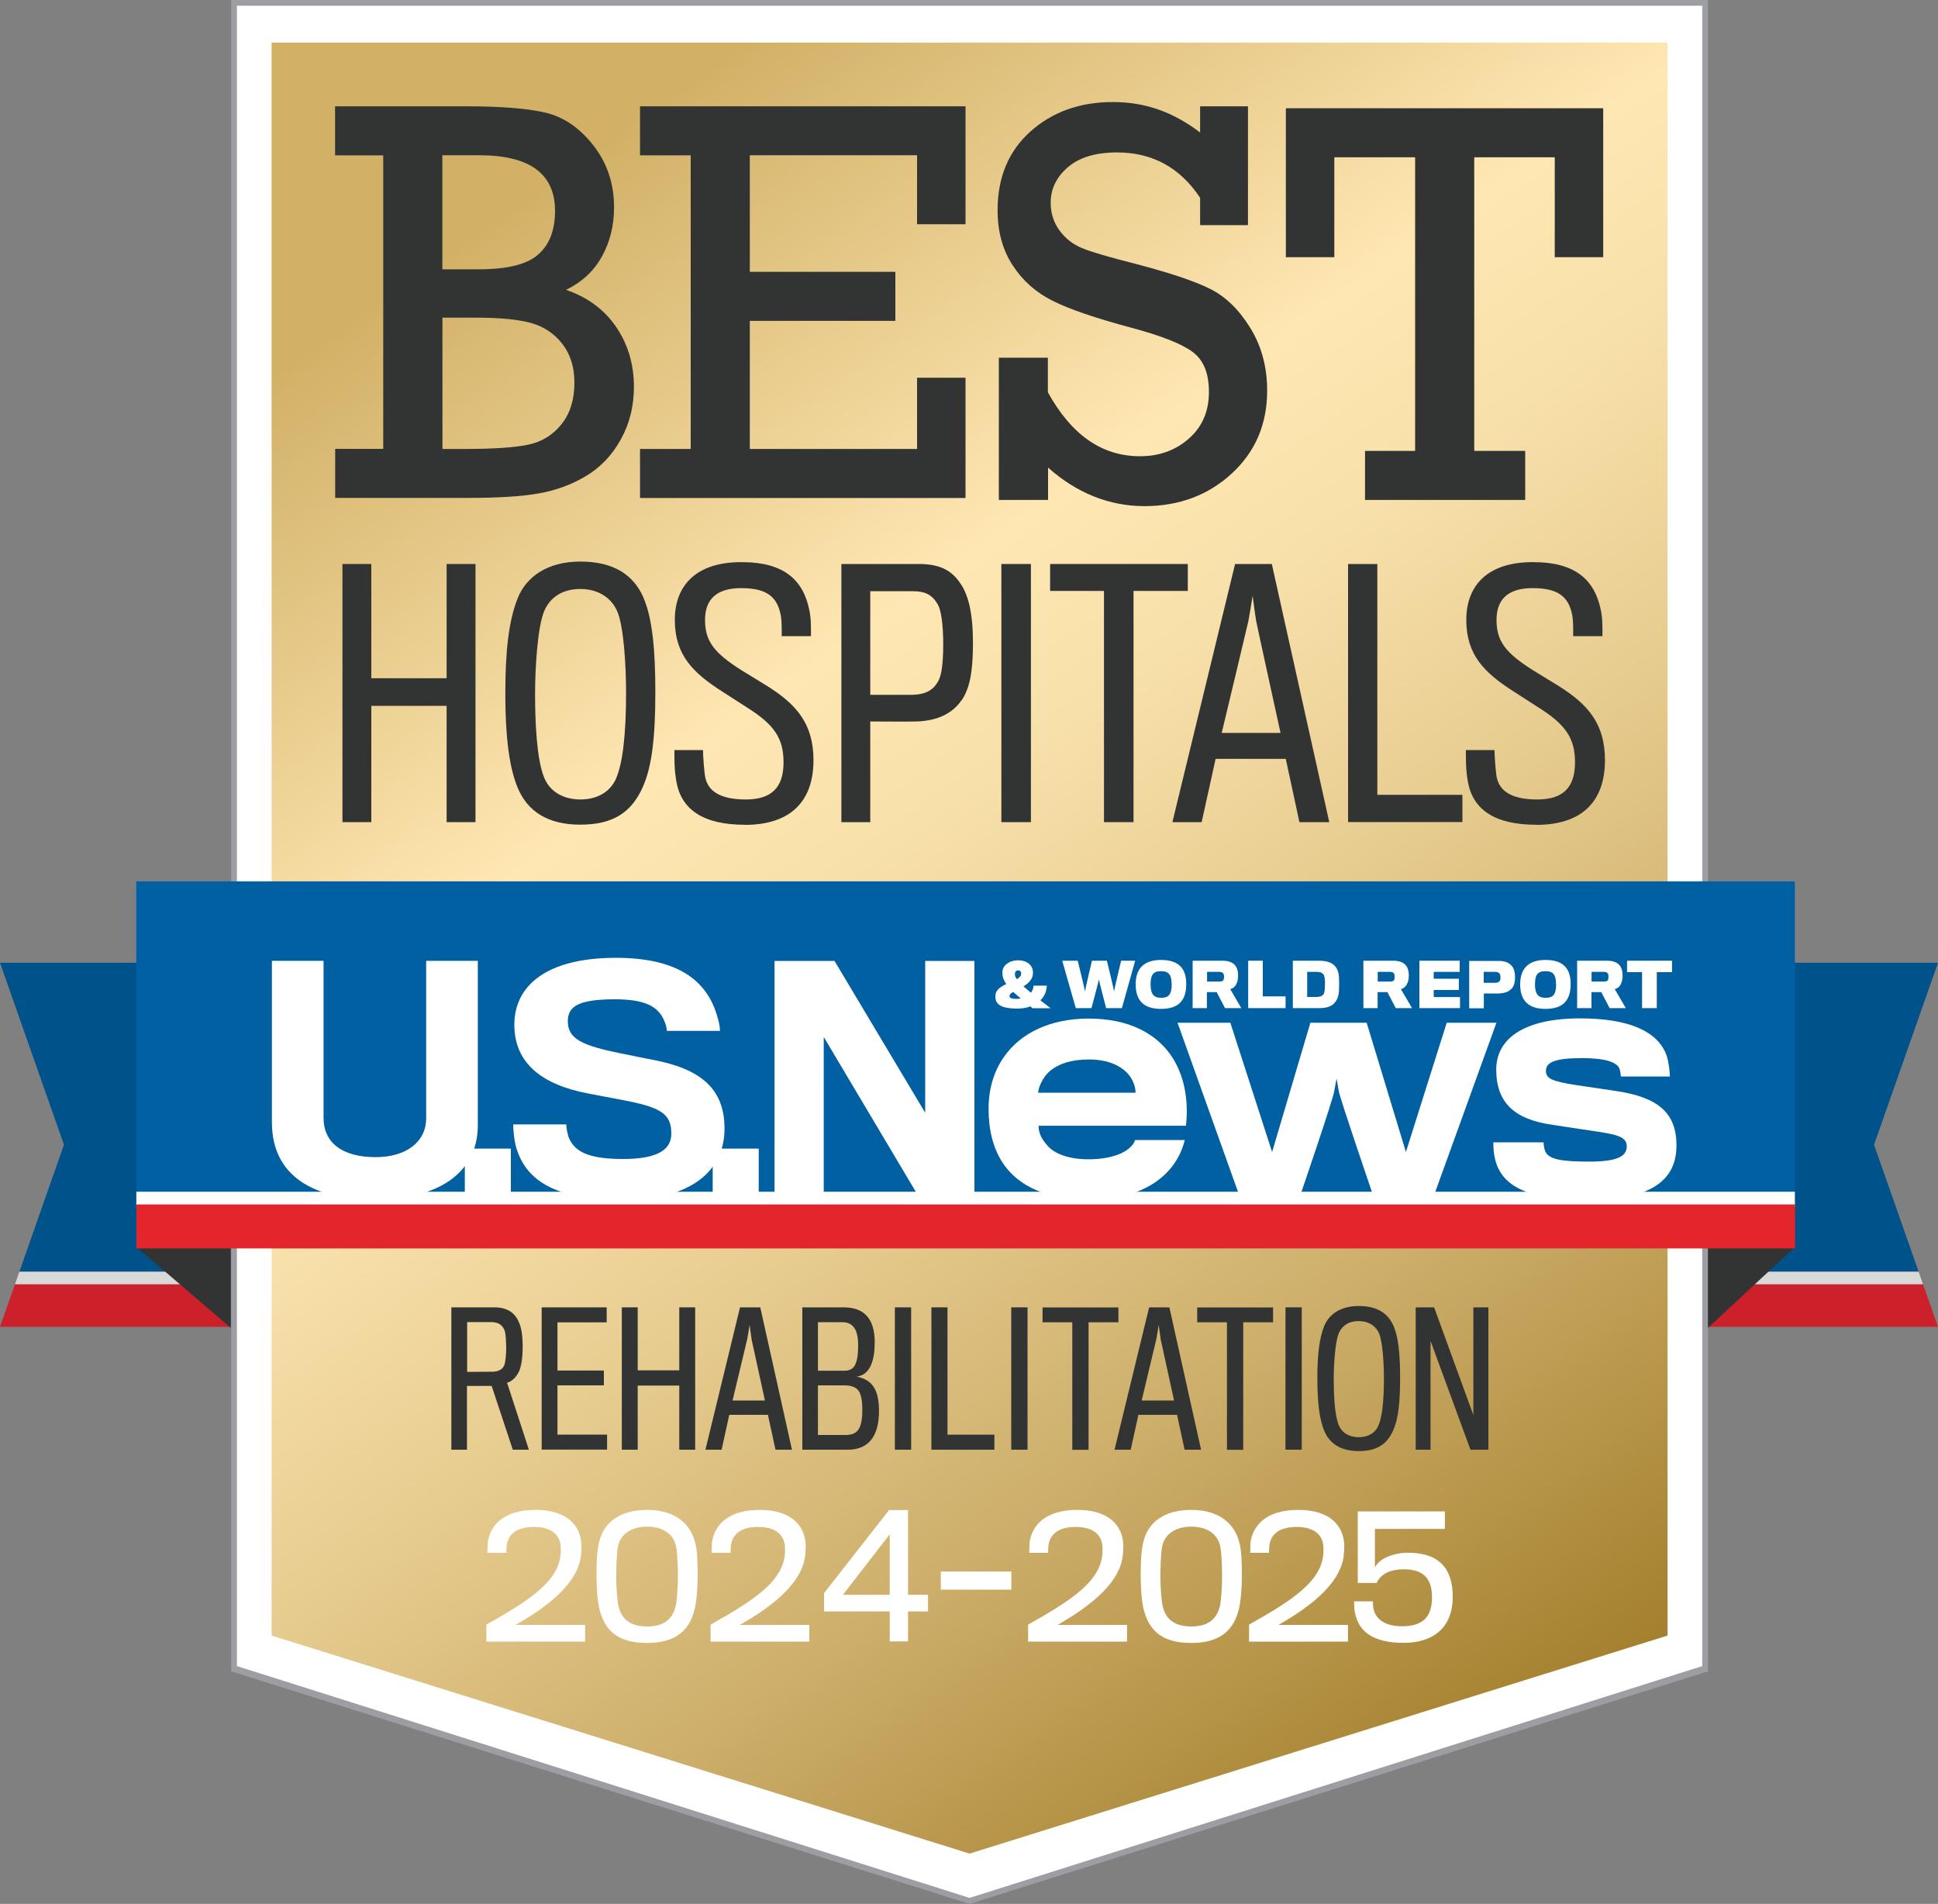 <?xml version="1.0" encoding="UTF-8"?>
<svg id="a" data-name="Layer 1" xmlns="http://www.w3.org/2000/svg" xmlns:xlink="http://www.w3.org/1999/xlink" viewBox="0 0 200 196.47">
  <rect x="0" y="0" width="200" height="196.47" fill="#808080" stroke="none"/>
  <defs>
    <linearGradient id="b" x1="37.75" y1="-2.4" x2="162.37" y2="175.58" gradientUnits="userSpaceOnUse">
      <stop offset=".13" stop-color="#d2b167"/>
      <stop offset=".39" stop-color="#ffe7b3"/>
      <stop offset=".48" stop-color="#f8e0aa"/>
      <stop offset=".61" stop-color="#e8cd91"/>
      <stop offset=".78" stop-color="#cdae6a"/>
      <stop offset=".98" stop-color="#a78433"/>
      <stop offset="1" stop-color="#a4802e"/>
    </linearGradient>
  </defs>
  <polygon points="24.16 .29 24.16 25.8 24.16 154.64 24.16 172.18 100.06 196.16 175.96 172.18 175.96 154.64 175.96 25.8 175.96 .29 24.16 .29" style="fill: #fff; stroke-width: 0px;"/>
  <polygon points="28.03 4.4 28.03 37.13 28.03 121.01 28.03 168.78 100.06 191.28 172.09 168.78 172.09 121.01 172.09 37.13 172.09 4.4 28.03 4.4" style="fill: url(#b); stroke-width: 0px;"/>
  <g>
    <path d="m39.55,46.33v-30.3h-4.97v-5.06h13.45c3.7,0,6.47.22,8.32.67,1.85.45,3.48,1.57,4.9,3.38,1.41,1.81,2.12,3.94,2.12,6.38,0,1.88-.42,3.57-1.26,5.08s-2.08,2.65-3.7,3.43c2.25.77,3.98,2.06,5.19,3.85,1.21,1.79,1.82,3.84,1.82,6.15,0,2-.45,3.81-1.35,5.43-.9,1.63-2.1,2.89-3.59,3.78-1.49.89-3.12,1.49-4.9,1.8-1.77.31-4.19.46-7.25.46h-13.74v-5.06h4.97Zm6.1-18.54h3.81c2.91,0,4.93-.51,6.09-1.53,1.15-1.02,1.73-2.51,1.73-4.49,0-3.84-2.61-5.75-7.82-5.75h-3.81v11.77Zm0,18.54h2.3c3,0,5.2-.15,6.6-.45,1.39-.3,2.53-1.01,3.41-2.12.88-1.11,1.32-2.54,1.32-4.29,0-1.59-.42-2.92-1.26-4-.84-1.07-1.93-1.79-3.25-2.15-1.33-.36-3.2-.54-5.62-.54h-3.49v13.54Z" style="fill: #323333; stroke-width: 0px;"/>
    <path d="m71.28,46.33v-30.3h-5.23v-5.06h33.59v12.17h-5v-7.12h-17.26v12.03h15.02v5.06h-15.02v13.22h17.26v-7.35h5v12.41h-33.59v-5.06h5.23Z" style="fill: #323333; stroke-width: 0px;"/>
    <path d="m103.08,51.58v-14.67h5.06v3.57c2.42,4.4,5.59,6.6,9.5,6.6,2,0,3.68-.61,5.06-1.83,1.38-1.22,2.06-2.82,2.06-4.79s-.56-3.3-1.68-4.14c-1.12-.84-3.25-1.68-6.36-2.51-3.62-.97-6.3-1.88-8.05-2.75-1.74-.86-3.13-2.09-4.17-3.69s-1.55-3.49-1.55-5.68c0-3.39,1.13-6.1,3.39-8.12,2.26-2.02,5.09-3.04,8.5-3.04s6.24,1.05,9.01,3.14v-2.7h4.94v12.26h-4.94v-2.82c-2.07-3.12-4.93-4.68-8.57-4.68-2.21,0-3.9.51-5.08,1.53-1.18,1.02-1.77,2.23-1.77,3.65,0,1.08.3,2.04.9,2.86s1.37,1.43,2.3,1.82c.93.39,2.76.93,5.49,1.62,3.56.93,6.15,1.79,7.76,2.6,1.61.8,2.99,2.15,4.15,4.03,1.16,1.88,1.74,4.04,1.74,6.48,0,3.45-1.22,6.3-3.65,8.54s-5.44,3.37-9.02,3.37-6.99-1.33-9.94-3.98v3.34h-5.06Z" style="fill: #323333; stroke-width: 0px;"/>
    <path d="m146.04,46.53v-30.3h-8.34v10.31h-5v-15.37h32.75v15.37h-5v-10.31h-8.31v30.3h5.26v5.06h-16.53v-5.06h5.17Z" style="fill: #323333; stroke-width: 0px;"/>
  </g>
  <g>
    <path d="m50.19,169.38v-1.73c4.57-2.57,7.63-4.56,7.68-7.56v-.36c-.02-1.24-.83-2.16-2.77-2.16s-2.69.88-2.82,1.96c-.02.17-.02.51-.02.71h-1.96c0-.29.02-.75.03-1.05.24-1.77,1.62-3.38,4.93-3.38s4.66,1.68,4.74,3.57c.02.2,0,.54-.02.77-.1,3.03-3.25,5.52-6.77,7.53h7.17v1.72h-10.22Z" style="fill: #fff; stroke-width: 0px;"/>
    <path d="m71.75,159.2c.22.92.25,2.12.25,3.47,0,1.12-.12,2.77-.36,3.57-.61,2.26-2.21,3.3-4.86,3.3s-4.23-.95-4.88-3.33c-.25-.9-.34-2.41-.34-3.55,0-1.33.02-2.35.25-3.45.44-2.07,2.12-3.4,4.98-3.4s4.5,1.44,4.95,3.4Zm-1.97.43c-.25-1.27-1.29-2.09-2.99-2.09s-2.79.82-3.03,2.09c-.12.65-.17,2.23-.17,3.04,0,1.07.1,2.5.25,3.13.34,1.39,1.33,2.04,2.96,2.04s2.57-.7,2.92-2.04c.15-.58.24-2.23.24-3.15,0-.87-.05-2.4-.19-3.03Z" style="fill: #fff; stroke-width: 0px;"/>
    <path d="m73.33,169.38v-1.73c4.57-2.57,7.63-4.56,7.68-7.56v-.36c-.02-1.24-.83-2.16-2.77-2.16s-2.69.88-2.82,1.96c-.02.17-.02.51-.02.71h-1.96c0-.29.02-.75.03-1.05.24-1.77,1.62-3.38,4.93-3.38s4.66,1.68,4.74,3.57c.02.2,0,.54-.02.77-.1,3.03-3.25,5.52-6.77,7.53h7.17v1.72h-10.22Z" style="fill: #fff; stroke-width: 0px;"/>
    <path d="m93.71,166.29v3.09h-1.89v-3.09h-6.78v-1.89l6.71-8.57h1.96v8.74h2.06v1.72h-2.06Zm-1.89-7.96l-4.83,6.24h4.83v-6.24Z" style="fill: #fff; stroke-width: 0px;"/>
    <path d="m97.09,164.04v-1.87h7.28v1.87h-7.28Z" style="fill: #fff; stroke-width: 0px;"/>
    <path d="m106.1,169.38v-1.73c4.57-2.57,7.63-4.56,7.68-7.56v-.36c-.02-1.24-.83-2.16-2.77-2.16s-2.69.88-2.82,1.96c-.02.17-.02.51-.02.71h-1.95c0-.29.02-.75.03-1.05.24-1.77,1.61-3.38,4.93-3.38s4.66,1.68,4.74,3.57c.02.2,0,.54-.02.77-.1,3.03-3.25,5.52-6.76,7.53h7.17v1.72h-10.22Z" style="fill: #fff; stroke-width: 0px;"/>
    <path d="m127.91,159.2c.22.92.25,2.12.25,3.47,0,1.12-.12,2.77-.36,3.57-.61,2.26-2.21,3.3-4.86,3.3s-4.23-.95-4.88-3.33c-.25-.9-.34-2.41-.34-3.55,0-1.33.02-2.35.25-3.45.44-2.07,2.12-3.4,4.98-3.4s4.5,1.44,4.95,3.4Zm-1.97.43c-.25-1.27-1.29-2.09-2.99-2.09s-2.79.82-3.03,2.09c-.12.65-.17,2.23-.17,3.04,0,1.07.1,2.5.25,3.13.34,1.39,1.33,2.04,2.96,2.04s2.57-.7,2.92-2.04c.15-.58.24-2.23.24-3.15,0-.87-.05-2.4-.19-3.03Z" style="fill: #fff; stroke-width: 0px;"/>
    <path d="m128.9,169.38v-1.73c4.57-2.57,7.63-4.56,7.68-7.56v-.36c-.02-1.24-.83-2.16-2.77-2.16s-2.69.88-2.82,1.96c-.02.17-.02.51-.02.71h-1.95c0-.29.02-.75.03-1.05.24-1.77,1.61-3.38,4.93-3.38s4.66,1.68,4.74,3.57c.02.2,0,.54-.02.77-.1,3.03-3.25,5.52-6.76,7.53h7.17v1.72h-10.22Z" style="fill: #fff; stroke-width: 0px;"/>
    <path d="m139.81,166.35c-.05-.29-.07-.76-.07-1.1h1.94c0,.25.02.56.07.8.29,1.22,1.44,1.77,2.92,1.77,2.14,0,3.11-.93,3.11-2.99,0-1.8-.75-2.89-2.92-2.89-1.12,0-2.28.32-2.8,1.41h-1.94v-7.38h8.99v1.8h-7.22v3.96c.51-.95,1.96-1.5,3.42-1.5,3.38,0,4.61,1.82,4.61,4.54,0,3.2-2.01,4.76-5.07,4.76s-4.66-1.09-5.03-3.18Z" style="fill: #fff; stroke-width: 0px;"/>
  </g>
  <g>
    <path d="m53.57,141.51c-.28.59-.74,1.05-1.24,1.18l2.25,6.91h-1.66l-2.18-6.58h-2.55v6.58h-1.61v-14.69h4.42c1.44,0,2.2.63,2.59,1.63.22.52.35,1.33.35,2.46s-.15,2-.37,2.51Zm-1.46-4.1c-.17-.59-.61-.98-1.39-.98h-2.51v5.14s2.61-.02,2.7-.02c.61-.04.98-.28,1.13-.67.13-.33.2-1.16.2-1.7,0-.65-.06-1.55-.13-1.77Z" style="fill: #323333; stroke-width: 0px;"/>
    <path d="m55.9,149.6v-14.69h6.71v1.55h-5.08v4.97h4.79v1.53h-4.79v5.08h5.12v1.55h-6.74Z" style="fill: #323333; stroke-width: 0px;"/>
    <path d="m70.1,149.6v-6.62h-4.29v6.62h-1.64v-14.69h1.64v6.5h4.29v-6.5h1.64v14.69h-1.64Z" style="fill: #323333; stroke-width: 0px;"/>
    <path d="m74.46,149.6h-1.66l3.57-14.69h2.09l3.27,14.69h-1.7l-.78-3.6h-3.99l-.79,3.6Zm3.1-11.44c-.04-.19-.2-1.44-.2-1.44,0,0-.2,1.26-.24,1.44-.06.26-1.52,6.36-1.52,6.36h3.34s-1.35-6.15-1.39-6.36Z" style="fill: #323333; stroke-width: 0px;"/>
    <path d="m82.8,149.6v-14.69h4.27c2.03,0,3.2,1.09,3.2,3.6,0,1.76-.41,3.36-1.87,3.55,1.79.33,2.31,1.59,2.31,3.57,0,2.61-1.11,3.97-3.22,3.97h-4.69Zm4.1-13.16h-2.49v5.01h2.77c.48,0,.83-.19,1.03-.54.26-.46.35-1.16.35-2.05,0-1.59-.46-2.42-1.66-2.42Zm1.74,7.13c-.28-.46-.89-.61-1.5-.61h-2.73v5.12h2.84c1.24,0,1.74-.61,1.74-2.61,0-.68-.06-1.42-.35-1.9Z" style="fill: #323333; stroke-width: 0px;"/>
    <path d="m92.35,149.6v-14.69h1.68v14.69h-1.68Z" style="fill: #323333; stroke-width: 0px;"/>
    <path d="m96.12,149.6v-14.69h1.66v13.14h4.84v1.55h-6.5Z" style="fill: #323333; stroke-width: 0px;"/>
    <path d="m104.36,149.6v-14.69h1.68v14.69h-1.68Z" style="fill: #323333; stroke-width: 0px;"/>
    <path d="m112.34,136.45v13.16h-1.68v-13.16h-3.07v-1.53h7.83v1.53h-3.09Z" style="fill: #323333; stroke-width: 0px;"/>
    <path d="m116.68,149.6h-1.66l3.57-14.69h2.09l3.27,14.69h-1.7l-.78-3.6h-3.99l-.79,3.6Zm3.1-11.44c-.04-.19-.2-1.44-.2-1.44,0,0-.2,1.26-.24,1.44-.06.26-1.52,6.36-1.52,6.36h3.34s-1.35-6.15-1.39-6.36Z" style="fill: #323333; stroke-width: 0px;"/>
    <path d="m128.3,136.45v13.16h-1.68v-13.16h-3.07v-1.53h7.83v1.53h-3.09Z" style="fill: #323333; stroke-width: 0px;"/>
    <path d="m132.66,149.6v-14.69h1.68v14.69h-1.68Z" style="fill: #323333; stroke-width: 0px;"/>
    <path d="m143.82,136.85c.5,1.15.67,2.94.67,5.34,0,2.64-.2,4.29-.72,5.43-.65,1.44-1.7,2.12-3.55,2.12s-3.01-.76-3.57-2.11c-.42-1.04-.7-2.57-.7-5.41,0-2.42.2-4.1.7-5.36.48-1.2,1.66-2.09,3.57-2.09s3.03.76,3.6,2.07Zm-1.57,10.27c.37-.85.57-2.44.57-4.88,0-1.5-.13-3.77-.5-4.64-.3-.7-1-1.27-2.11-1.27s-1.76.55-2.05,1.26c-.37.89-.52,3.16-.52,4.69,0,1.68.09,3.75.52,4.79.39.94,1.29,1.24,2.05,1.24.96,0,1.7-.42,2.03-1.18Z" style="fill: #323333; stroke-width: 0px;"/>
    <path d="m151.75,149.6l-4.12-11.23v11.23h-1.53v-14.69h1.9l4.05,11.12v-11.12h1.55v14.69h-1.85Z" style="fill: #323333; stroke-width: 0px;"/>
  </g>
  <g>
    <path d="m46.09,84.84v-12h-7.77v12h-2.98v-26.64h2.98v11.79h7.77v-11.79h2.98v26.64h-2.98Z" style="fill: #323333; stroke-width: 0px;"/>
    <path d="m66.42,61.72c.9,2.08,1.21,5.33,1.21,9.68,0,4.79-.37,7.77-1.31,9.85-1.17,2.61-3.08,3.85-6.43,3.85s-5.46-1.37-6.47-3.82c-.77-1.88-1.27-4.66-1.27-9.82,0-4.39.37-7.44,1.27-9.72.87-2.18,3.02-3.79,6.47-3.79s5.5,1.37,6.53,3.75Zm-2.85,18.63c.67-1.54,1.04-4.42,1.04-8.85,0-2.71-.23-6.84-.91-8.41-.54-1.27-1.81-2.31-3.82-2.31s-3.18,1.01-3.72,2.28c-.67,1.61-.94,5.73-.94,8.51,0,3.05.17,6.8.94,8.68.7,1.71,2.35,2.25,3.72,2.25,1.74,0,3.08-.77,3.69-2.14Z" style="fill: #323333; stroke-width: 0px;"/>
    <path d="m76.87,85.11c-4.36,0-6.57-1.61-7.07-4.46-.23-1.31-.2-2.41-.2-3.25h2.95c0,.57.1,1.91.2,2.65.27,1.78,1.88,2.45,4.22,2.45,2.58,0,3.89-1.17,3.89-3.82,0-2.48-.94-3.89-3.75-5.66-.57-.37-1.78-1.14-2.61-1.68-2.98-1.91-4.86-3.75-4.86-7.37s2.28-6,6.94-5.96c4.29,0,6.3,1.81,6.94,4.93.2.97.17,1.88.17,2.71h-3.02c0-.44.03-1.51-.1-2.18-.37-1.91-1.47-2.78-4.09-2.78s-3.72,1.24-3.72,3.28c0,2.21.94,3.42,3.82,5.23.8.5,1.91,1.17,2.51,1.54,3.08,1.91,4.86,3.92,4.86,7.71,0,4.32-2.45,6.67-7.07,6.67Z" style="fill: #323333; stroke-width: 0px;"/>
    <path d="m99.22,72.27c-.9,1.31-2.38,2.08-4.52,2.18-.57.03-4.89,0-4.89,0v10.39h-2.98v-26.64h8.01c2.31,0,3.49.77,4.36,2.14.74,1.14,1.21,2.98,1.21,6.03s-.37,4.72-1.17,5.9Zm-2.41-9.85c-.6-1.04-1.31-1.41-2.61-1.41h-4.39v10.69h4.22c1.67,0,2.38-.64,2.81-1.44.33-.6.5-1.81.5-3.82s-.23-3.48-.54-4.02Z" style="fill: #323333; stroke-width: 0px;"/>
    <path d="m103.34,84.84v-26.64h3.05v26.64h-3.05Z" style="fill: #323333; stroke-width: 0px;"/>
    <path d="m116.98,60.98v23.86h-3.05v-23.86h-5.56v-2.78h14.21v2.78h-5.6Z" style="fill: #323333; stroke-width: 0px;"/>
    <path d="m124.01,84.84h-3.02l6.47-26.64h3.79l5.93,26.64h-3.08l-1.41-6.53h-7.24l-1.44,6.53Zm5.63-20.74c-.07-.33-.37-2.61-.37-2.61,0,0-.37,2.28-.44,2.61-.1.47-2.75,11.53-2.75,11.53h6.07s-2.45-11.16-2.51-11.53Z" style="fill: #323333; stroke-width: 0px;"/>
    <path d="m139.12,84.84v-26.64h3.02v23.82h8.78v2.81h-11.79Z" style="fill: #323333; stroke-width: 0px;"/>
    <path d="m158.55,85.11c-4.36,0-6.57-1.61-7.07-4.46-.23-1.31-.2-2.41-.2-3.25h2.95c0,.57.1,1.91.2,2.65.27,1.78,1.88,2.45,4.22,2.45,2.58,0,3.89-1.17,3.89-3.82,0-2.48-.94-3.89-3.75-5.66-.57-.37-1.78-1.14-2.61-1.68-2.98-1.91-4.86-3.75-4.86-7.37s2.28-6,6.94-5.96c4.29,0,6.3,1.81,6.94,4.93.2.97.17,1.88.17,2.71h-3.02c0-.44.03-1.51-.1-2.18-.37-1.91-1.47-2.78-4.09-2.78s-3.72,1.24-3.72,3.28c0,2.21.94,3.42,3.82,5.23.8.5,1.91,1.17,2.51,1.54,3.08,1.91,4.86,3.92,4.86,7.71,0,4.32-2.45,6.67-7.07,6.67Z" style="fill: #323333; stroke-width: 0px;"/>
  </g>
  <path d="m23.86,0v172.47l76.2,24,76.2-24V0H23.86Zm151.81,165.05v6.88l-75.61,23.92-75.61-23.92V.59h151.22v164.46Z" style="fill: #9d9ea4; stroke-width: 0px;"/>
  <g>
    <g>
      <polygon points="0 99.35 23.68 99.35 23.68 131.23 2 131.23 6.6 118.13 0 99.35" style="fill: #00528a; stroke-width: 0px;"/>
      <polygon points="23.68 132.54 1.54 132.54 2 131.23 23.68 131.23 23.68 132.54" style="fill: #d8d9d8; stroke-width: 0px;"/>
      <polygon points="23.68 136.92 0 136.92 1.54 132.54 23.68 132.54 23.68 136.92" style="fill: #cc202a; stroke-width: 0px;"/>
    </g>
    <g>
      <polygon points="200 99.35 176.32 99.35 176.32 131.23 198 131.23 193.4 118.13 200 99.35" style="fill: #00528a; stroke-width: 0px;"/>
      <polygon points="176.32 132.54 198.46 132.54 198 131.23 176.32 131.23 176.32 132.54" style="fill: #d8d9d8; stroke-width: 0px;"/>
      <polygon points="176.32 136.92 200 136.92 198.46 132.54 176.32 132.54 176.32 136.92" style="fill: #cc202a; stroke-width: 0px;"/>
    </g>
    <polygon points="23.82 128.66 23.82 137.03 14.02 128.63 23.82 128.66" style="fill: #323333; stroke-width: 0px;"/>
    <polygon points="176.26 128.66 176.26 137.03 185.29 128.63 176.26 128.66" style="fill: #323333; stroke-width: 0px;"/>
    <rect x="14.06" y="90.95" width="171.17" height="33.4" style="fill: #0060a1; stroke-width: 0px;"/>
    <g id="c" data-name="U.S.News">
      <path d="m38.65,123.79c-6.06,0-10.59-2.28-10.59-7.98v-16.66h5.33v16.2c0,2.56,1.91,4.06,5.39,4.06,3.05,0,5.2-1.51,5.2-4.03v-16.23h5.33v16.97c0,5.15-4.43,7.67-10.66,7.67Z" style="fill: #fff; stroke-width: 0px;"/>
      <path d="m47.97,123.49v-4.96h4.75v4.96h-4.75Z" style="fill: #fff; stroke-width: 0px;"/>
      <path d="m64.29,123.82c-7.36,0-10.01-2.22-10.99-5.3-.25-.8-.34-2-.34-2.49h5.48c0,.43.15,1.17.34,1.54.68,1.42,2.28,2.03,5.51,2.03,3.7,0,4.99-1.02,4.99-2.62,0-2-1.02-2.71-4.96-3.45-.71-.13-2.5-.47-3.57-.68-4.75-.89-7.67-3.08-7.67-7.11s3.33-6.9,10.47-6.9c6.1,0,8.96,2.12,10.19,5.2.31.8.56,1.72.56,2.34h-5.48c0-.28-.15-.83-.34-1.2-.65-1.36-1.97-2.06-5.05-2.06-4.03,0-4.83.89-4.83,2.28,0,1.79,1.45,2.49,5.42,3.29,1.23.24,2.83.59,3.39.68,4.84.93,7.36,2.93,7.36,7.09,0,4.4-3.48,7.36-10.47,7.36Z" style="fill: #fff; stroke-width: 0px;"/>
      <path d="m73.55,123.49v-4.96h4.75v4.96h-4.75Z" style="fill: #fff; stroke-width: 0px;"/>
      <path d="m94.81,123.49l-9.8-16.48v16.48h-5.08v-24.33h6.19l9.36,15.67v-15.67h5.08v24.33h-5.76Z" style="fill: #fff; stroke-width: 0px;"/>
      <path d="m118.99,122.15c-1.57,1.01-3.76,1.63-6.66,1.63-3.98,0-7.21-1.18-8.94-3.92-.88-1.4-1.37-3.2-1.37-5.45,0-2.06.56-3.88,1.57-5.32,1.73-2.51,4.83-3.98,8.75-3.98,4.11,0,6.92,1.5,8.52,3.82,1.34,1.96,1.83,4.54,1.53,7.24h-15.21c0,.82.36,1.44.98,2.12.75.82,2.22,1.34,4.18,1.34,1.47,0,2.55-.26,3.3-.59.94-.42,1.4-1.01,1.5-1.4h5.13c-.42,1.73-1.47,3.36-3.26,4.5Zm-2.68-11.45c-.75-.75-1.99-1.37-3.95-1.37-1.86,0-3.23.49-4.11,1.28-.62.55-1.11,1.63-1.11,2.15h10.05c0-.52-.22-1.37-.88-2.06Z" style="fill: #fff; stroke-width: 0px;"/>
      <path d="m147.92,123.49h-6.17s-3.53-10.31-3.59-10.9c-.04-.23-.23-1.29-.23-1.29,0,0-.19,1.06-.23,1.26-.03.62-3.56,10.93-3.56,10.93h-6.2l-6.42-17.95h5.45l4.31,13.34,3.95-13.34h5.81l4.05,13.34,4.21-13.34h5.13l-6.49,17.95Z" style="fill: #fff; stroke-width: 0px;"/>
      <path d="m164,123.81c-6.07,0-8.94-1.21-9.7-4.14-.16-.72-.19-1.21-.19-1.79h5.19c0,.23.03.55.16.91.33.85,1.7,1.08,4.54,1.08s3.88-.52,3.88-1.57-1.08-1.24-3.72-1.63c-.68-.1-2.84-.42-3.91-.59-3.95-.55-5.84-2.28-5.84-5.71,0-3.19,2.87-5.28,8.65-5.28,4.92,0,8.03,1.27,8.94,3.85.23.69.33,1.8.33,2.15h-5.06c0-.19-.07-.75-.23-.98-.36-.49-1.31-.92-3.78-.92-2.87,0-3.72.46-3.72,1.31,0,.78.56,1.08,3.1,1.47,1.05.16,3.56.52,4.17.62,4.31.65,6.2,2.25,6.2,5.61,0,3.72-2.81,5.61-9,5.61Z" style="fill: #fff; stroke-width: 0px;"/>
    </g>
    <g id="d" data-name="&amp;amp; World Report">
      <path d="m106.39,102.45c.16-.2.25-.46.27-.74h1.37c-.02.61-.27,1.14-.66,1.52.32.24.69.53,1.05.81h-1.86c-.08-.06-.16-.12-.23-.19-.38.16-.88.23-1.35.23-1.16,0-2.21-.21-2.25-1.11,0-.07,0-.19,0-.25.01-.56.54-.9,1.12-1.17-.28-.4-.39-.74-.4-1.03v-.25c.03-.6.62-1.17,1.64-1.17.93,0,1.47.54,1.51,1.13,0,.04,0,.18,0,.21-.01.62-.49,1.05-.98,1.35.22.18.5.43.78.66Zm-2.21.31c0,.24.22.32.73.32.14,0,.31-.02.43-.05-.28-.24-.57-.47-.78-.67-.22.13-.38.26-.38.4Zm1.2-2.22v-.1c0-.16-.08-.3-.31-.3s-.31.15-.33.32c0,.04,0,.09,0,.13,0,.13.08.29.2.45.25-.15.42-.31.44-.5Z" style="fill: #fff; stroke-width: 0px;"/>
      <path d="m115.78,104.03h-1.63s-.73-2.82-.75-2.97c0,.16-.76,2.97-.76,2.97h-1.62l-1.4-4.89h1.6s.75,3.02.75,3.17c0-.15.72-3.17.72-3.17h1.54s.74,3.02.74,3.17c0-.15.73-3.17.73-3.17h1.45l-1.37,4.89Z" style="fill: #fff; stroke-width: 0px;"/>
      <path d="m122.42,101.55c0,1.72-.82,2.56-2.61,2.56s-2.61-.87-2.61-2.54c0-1.56.8-2.51,2.61-2.51s2.61.85,2.61,2.49Zm-1.51.04c0-.97-.27-1.37-1.09-1.37s-1.08.38-1.08,1.37c0,1.04.38,1.38,1.09,1.38s1.09-.29,1.09-1.38Z" style="fill: #fff; stroke-width: 0px;"/>
      <path d="m127.56,101.61c-.15.26-.38.41-.6.46l1.14,1.96h-1.68l-.86-1.65h-1.01v1.65h-1.47v-4.89h3.09c.65,0,1.08.19,1.32.51.19.25.28.57.28,1.03,0,.39-.08.71-.21.92Zm-1.3-1.11c-.07-.16-.22-.21-.43-.21h-1.26v1h1.29c.18,0,.34-.04.4-.16.04-.09.06-.22.06-.32,0-.11-.01-.24-.05-.32Z" style="fill: #fff; stroke-width: 0px;"/>
      <path d="m128.81,104.03v-4.89h1.51v3.68h2.35v1.21h-3.86Z" style="fill: #fff; stroke-width: 0px;"/>
      <path d="m136.17,104.03h-2.75v-4.89h2.68c.88,0,1.43.22,1.74.64.3.42.36.82.36,1.71,0,1.04-.07,1.42-.34,1.83-.29.45-.8.71-1.68.71Zm.57-2.54c0-.35-.04-.8-.16-.94-.19-.21-.37-.26-.74-.26h-.94v2.59h.94c.38,0,.58-.08.75-.28.13-.16.14-.71.14-1.11Z" style="fill: #fff; stroke-width: 0px;"/>
      <path d="m145.17,101.61c-.15.26-.38.41-.6.46l1.15,1.96h-1.68l-.86-1.65h-1.01v1.65h-1.47v-4.89h3.09c.65,0,1.07.19,1.32.51.19.25.28.57.28,1.03,0,.39-.09.71-.22.92Zm-1.29-1.11c-.08-.16-.22-.21-.44-.21h-1.26v1h1.29c.18,0,.35-.04.4-.16.04-.09.05-.22.05-.32,0-.11,0-.24-.05-.32Z" style="fill: #fff; stroke-width: 0px;"/>
      <path d="m146.48,104.03v-4.89h4.16v1.15h-2.68v.71h2.59v1.16h-2.59v.73h2.71v1.14h-4.18Z" style="fill: #fff; stroke-width: 0px;"/>
      <path d="m155.99,102.02c-.28.33-.75.48-1.35.5-.18,0-1.51,0-1.51,0v1.53h-1.51v-4.89h3.01c.59,0,1.01.13,1.28.41.29.25.44.67.44,1.28,0,.54-.12.93-.36,1.19Zm-1.21-1.5c-.08-.16-.23-.23-.47-.23h-1.19v1.13h1.17c.29,0,.43-.09.5-.23.05-.09.06-.18.06-.32,0-.15-.02-.28-.07-.34Z" style="fill: #fff; stroke-width: 0px;"/>
      <path d="m162.09,101.55c0,1.72-.82,2.56-2.6,2.56s-2.61-.87-2.61-2.54c0-1.56.8-2.51,2.61-2.51s2.6.85,2.6,2.49Zm-1.51.04c0-.97-.26-1.37-1.09-1.37s-1.08.38-1.08,1.37c0,1.04.37,1.38,1.09,1.38s1.09-.29,1.09-1.38Z" style="fill: #fff; stroke-width: 0px;"/>
      <path d="m167.25,101.61c-.16.26-.38.41-.61.46l1.14,1.96h-1.67l-.86-1.65h-1.01v1.65h-1.48v-4.89h3.09c.65,0,1.08.19,1.32.51.19.25.28.57.28,1.03,0,.39-.09.71-.21.92Zm-1.3-1.11c-.07-.16-.22-.21-.44-.21h-1.26v1h1.29c.19,0,.35-.04.4-.16.04-.09.05-.22.05-.32,0-.11-.01-.24-.05-.32Z" style="fill: #fff; stroke-width: 0px;"/>
      <path d="m170.98,100.32v3.71h-1.52v-3.71h-1.55v-1.18h4.64v1.18h-1.56Z" style="fill: #fff; stroke-width: 0px;"/>
    </g>
    <rect x="14.07" y="122.98" width="171.16" height="1.57" style="fill: #fff; stroke-width: 0px;"/>
    <rect x="14.08" y="124.29" width="171.17" height="4.54" style="fill: #e3262c; stroke-width: 0px;"/>
  </g>
</svg>